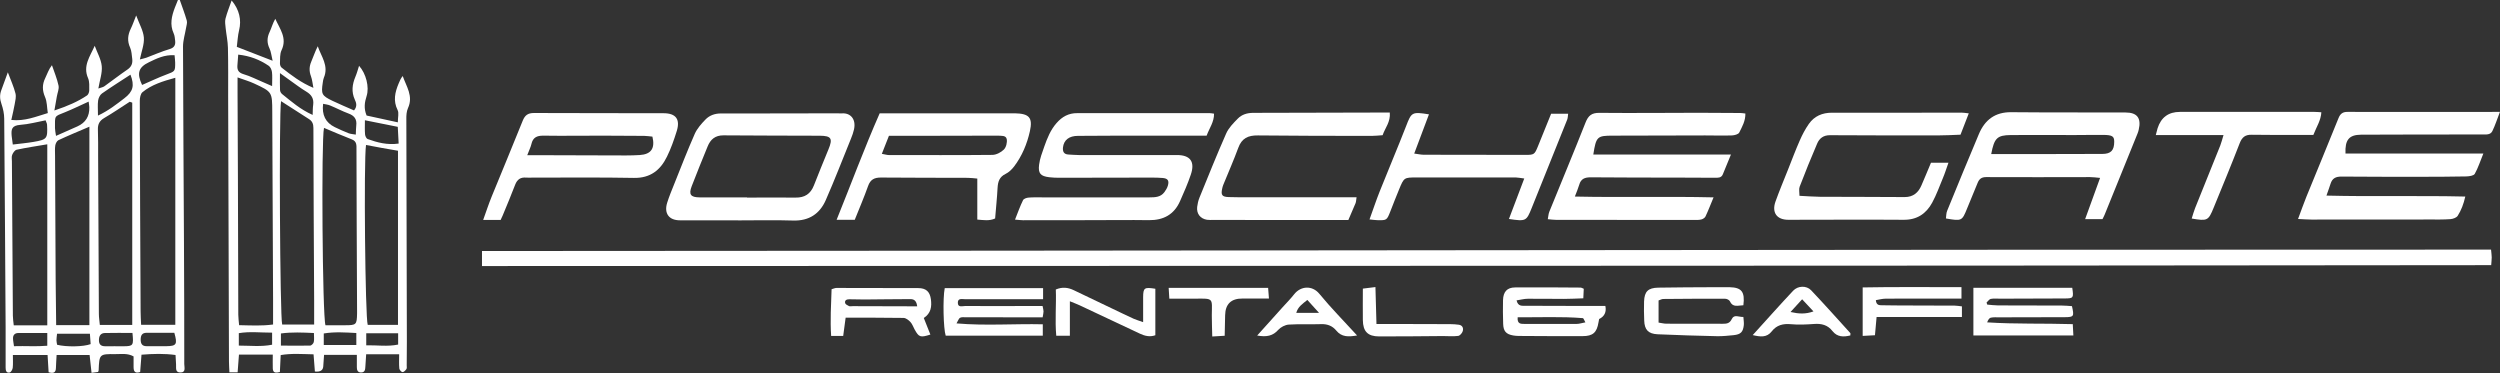 <?xml version="1.0" encoding="UTF-8"?><svg id="_レイヤー_2" xmlns="http://www.w3.org/2000/svg" viewBox="0 0 337.82 50.41"><rect x="0" y="0" width="337.82" height="50.41" fill="#333333" stroke="none"/><defs><style>.cls-1{fill:#fff;}</style></defs><g id="_レイヤー_1-2"><path class="cls-1" d="m65.13,35.94v-2.02c90.53-.03,180.99-.2,271.48-.19.04.46.09.75.09,1.05,0,.29-.04.59-.07,1.05-90.51.11-180.98.09-271.51.12Z"/><path class="cls-1" d="m53.9,47.87h-4.42c-.04.59-.08,1.14-.11,1.68-.02.41-.07.8-.62.78-.46-.02-.53-.37-.53-.73,0-.51,0-1.02,0-1.65h-4.43c-.03.5-.07,1.04-.11,1.57q-.06.8-1.13.68c-.06-.73-.11-1.47-.18-2.32-1.53-.03-2.96-.15-4.44.1-.04.83-.07,1.55-.11,2.29-.54.14-.94.15-.96-.49-.02-.59,0-1.18,0-1.86h-4.57c-.06.83-.12,1.58-.18,2.39h-1.11c-.02-.54-.06-1-.06-1.46-.04-11.94-.07-23.89-.11-35.83,0-2.19.02-4.38-.03-6.57-.02-.89-.22-1.78-.31-2.67-.04-.42-.12-.87-.02-1.26.21-.82.54-1.61.83-2.46,1.05,1.25,1.35,2.64,1.01,4.02-.18.73-.21,1.5-.31,2.25,1.63.63,3.11,1.21,4.84,1.88-.17-.7-.21-1.22-.42-1.66-.36-.76-.35-1.46.01-2.22.27-.57.42-1.19.77-1.79.61,1.37,1.64,2.59.84,4.26-.24.51-.18,1.17-.21,1.77,0,.19.08.46.23.57,1.3,1.02,2.62,2.04,4.29,2.73-.11-.53-.15-1.08-.33-1.57-.26-.69-.24-1.32.05-1.99.29-.67.51-1.36.87-2.06.46,1.38,1.52,2.63.82,4.26-.08.19-.11.42-.14.63-.24,1.58-.15,1.78,1.32,2.49.95.46,1.94.86,2.9,1.29.48-.57.29-1.06.11-1.45-.49-1.07-.35-2.08.08-3.11.2-.47.33-.97.49-1.47.95,1.05,1.41,2.88,1.02,4.09-.27.84-.4,1.66,0,2.63,1.31.29,2.68.58,4.22.92,0-.7.17-1.27-.03-1.66-.63-1.26-.35-2.42.14-3.59.14-.34.28-.68.55-1.01.49,1.42,1.46,2.71.71,4.34-.2.45-.23,1-.22,1.51.01,10.01.04,20.02.07,30.03,0,1.07-.01,2.15-.02,3.22,0,.17.04.38-.04.5-.13.18-.35.42-.52.41-.16,0-.42-.3-.44-.48-.06-.59-.02-1.19-.02-1.92ZM32.1,10.46c0,.9,0,1.54,0,2.17.02,3.87.04,7.73.05,11.6.02,6.1.03,12.2.05,18.3,0,.45.07.9.11,1.41,1.59.03,3.03.12,4.59-.09,0-1.22,0-2.29,0-3.36-.04-8.46-.07-16.92-.11-25.38-.01-2.68,0-2.69-2.46-3.83-.64-.3-1.33-.49-2.23-.82Zm5.88,3.21c-.3,1.66-.15,29.22.15,30.18h4.32c0-1.16,0-2.22,0-3.28-.02-3.86-.04-7.72-.06-11.58-.02-3.9-.04-7.8-.04-11.71,0-.52-.15-.91-.6-1.19-1.23-.78-2.44-1.57-3.77-2.42Zm5.8,3.62c-.38,1.57-.21,25.46.2,26.66.85,0,1.74,0,2.64,0,1.53,0,1.6-.07,1.63-1.58,0-.13,0-.26,0-.39-.02-3.86-.03-7.73-.05-11.59-.01-3.39-.02-6.78-.03-10.18,0-.56.07-1.11-.64-1.38-1.23-.47-2.45-1.01-3.75-1.55Zm10,26.61v-23.53c-.82-.14-1.53-.26-2.24-.39-.69-.13-1.39-.26-2.08-.39-.32,2.13-.11,23.37.23,24.31h4.09Zm-5.7-25.72c.02-.47.02-.84.06-1.21.11-.86-.26-1.35-1.07-1.64-.84-.31-1.64-.74-2.47-1.08-.29-.12-.61-.15-.94-.22q-.28,2.25,1.58,3.15c.62.3,1.24.58,1.88.83.26.1.56.11.96.18Zm-11.31-6.54c0-.82.05-1.37-.02-1.91-.04-.3-.2-.68-.44-.84-1.21-.82-2.53-1.34-4.12-1.51-.04.54-.07,1-.11,1.46-.05.64.17.99.85,1.19.89.26,1.73.7,2.59,1.06.34.14.67.29,1.24.54Zm1.06-1.76c0,.94-.02,1.61.01,2.28,0,.19.13.43.28.55,1.26,1.01,2.48,2.09,4.13,2.82.02-.54.01-.96.07-1.36.11-.83-.22-1.37-.93-1.79-.77-.46-1.49-1.02-2.23-1.54-.37-.26-.74-.53-1.33-.96Zm11.48,6.37c0,.81-.03,1.36.02,1.91.02.22.17.56.35.63,1.31.47,2.65.83,4.19.61-.04-.84-.08-1.54-.12-2.26-1.51-.3-2.88-.58-4.44-.89Zm-17.04,30.45c1.53,0,3,.18,4.5-.12v-1.63c-1.58,0-3.05-.18-4.5.07v1.68Zm5.7,0c1.38,0,2.66.03,3.93,0,.18,0,.46-.28.5-.48.08-.35.02-.73.02-1.22-1.55-.07-2.97-.14-4.46.06v1.64Zm10.18-.08v-1.62c-1.5-.08-2.92-.18-4.4.06v1.56h4.4Zm1.34-1.59v1.63c1.48-.03,2.87.2,4.31-.1v-1.53h-4.31Z"/><path class="cls-1" d="m24.3.01c.32.92.67,1.83.94,2.77.09.3-.05.67-.1,1-.14.84-.41,1.68-.41,2.51.02,8.85.09,17.69.13,26.54.03,5.45.04,10.91.04,16.36,0,.45.27,1.18-.58,1.14-.69-.03-.49-.67-.53-1.11-.03-.38-.04-.76-.07-1.25-1.53-.21-3-.17-4.6-.04-.06.83-.12,1.58-.18,2.34-.72.24-.89-.11-.89-.68,0-.47,0-.94,0-1.43-.82-.46-1.65-.3-2.44-.31-2.19-.02-2.19,0-2.28,2.2,0,.04-.02.08-.07.21-.23.03-.5.07-.89.12-.09-.81-.17-1.55-.26-2.41h-4.46c-.03.64-.08,1.18-.09,1.73-.01.68-.36.79-.99.6-.04-.76-.09-1.51-.14-2.33H1.74c0,.65.04,1.2-.02,1.74-.03.23-.24.6-.42.63-.46.09-.54-.29-.54-.66,0-1.8,0-3.61,0-5.41-.06-9.41-.11-18.81-.19-28.22,0-.67-.15-1.36-.37-2-.23-.65-.26-1.24-.02-1.87.27-.71.52-1.42.88-2.41.42,1.12.81,1.97,1.03,2.85.12.46-.02.99-.11,1.49-.11.65-.28,1.3-.45,2.1,1.84.19,3.28-.44,4.93-.93-.12-.76-.09-1.52-.37-2.16-.39-.91-.4-1.71.03-2.58.27-.55.45-1.16.9-1.73.31.92.69,1.81.89,2.75.1.46-.15.99-.23,1.49-.09.52-.19,1.05-.33,1.88,1.75-.59,3.15-1.18,4.42-2.04.17-.12.29-.45.29-.68,0-.55.05-1.17-.16-1.65-.73-1.66.27-2.94.9-4.37.33.91.86,1.81.95,2.74.09.93-.27,1.9-.46,3.03.39-.14.63-.17.81-.3,1.05-.75,2.06-1.54,3.13-2.27.54-.37.71-.83.64-1.43-.07-.51-.08-1.06-.28-1.51-.42-.91-.33-1.73.09-2.59.24-.49.42-1.02.72-1.77.43,1.16.96,2.05,1.04,2.98.07.92-.32,1.87-.54,2.96.41-.11.64-.15.87-.23,1.04-.39,2.07-.85,3.13-1.16.64-.19.83-.54.77-1.12-.04-.34-.06-.7-.2-1-.55-1.2-.28-2.34.16-3.49.14-.36.29-.71.43-1.07.09,0,.17,0,.26.01Zm-.61,43.88V10.51c-1.7.47-3.2.93-4.44,1.95-.26.22-.36.76-.36,1.15.02,9.49.06,18.98.11,28.47,0,.59.04,1.18.07,1.81h4.62Zm-5.82-30.02c-.11-.04-.23-.08-.34-.12-1.15.74-2.27,1.51-3.45,2.2-.65.38-.88.86-.85,1.58.04,1.16.03,2.32.03,3.48.03,7.12.06,14.25.1,21.37,0,.5.08,1,.13,1.53h4.38V13.87Zm-5.79,30.07v-26.82c-1.54.66-2.88,1.21-4.18,1.82-.21.1-.39.45-.43.71-.07.46-.03.94-.03,1.41.03,5.58.05,11.17.08,16.75.01,2.01.05,4.03.07,6.12h4.49Zm-5.7-24.44c-1.53.26-2.83.45-4.12.73-.25.05-.5.41-.61.69-.11.26-.04.59-.04.89.04,6.95.08,13.9.13,20.85,0,.41.07.83.12,1.3h4.53v-24.46Zm6.86-3.88c1.47-.7,2.5-1.53,3.55-2.33,1.21-.92,1.41-1.72.84-3.2-1.29.84-2.59,1.66-3.85,2.54-.27.19-.47.61-.52.95-.08.58-.02,1.18-.02,2.04Zm-11.51,3.91c1-.12,1.89-.2,2.77-.35,1.87-.32,1.95-.44,1.86-2.32,0-.16-.1-.31-.2-.6-1.15.22-2.27.53-3.41.61-1.2.09-1.25.63-1.17,1.53.03.29.08.59.15,1.13Zm10.25-5.8c-1.17.53-2.16,1.02-3.18,1.43-1.52.6-1.36.44-1.37,2.15,0,.28.07.56.14,1.05,1.04-.46,1.97-.87,2.89-1.28q1.66-.75,1.61-2.58c0-.17-.04-.33-.09-.77Zm11.61-6.27c-1.37-.08-2.4.44-3.44.94-1.44.68-1.7,1.5-.95,3.08,1.09-.47,2.17-.99,3.29-1.41,1.16-.44,1.19-.41,1.18-1.62,0-.29-.05-.58-.08-.99Zm-.02,37.51c-1.29,0-2.52,0-3.76,0-.61,0-.8.35-.8.91,0,.57.19.9.8.9.9,0,1.79.01,2.69,0,1.35-.02,1.5-.25,1.06-1.8Zm-17.18.03c-1.35,0-2.63,0-3.91,0-.45,0-.73.25-.72.72,0,.33.08.65.13,1.06,1.56-.05,3.03.07,4.5-.06v-1.73Zm5.76.1h-4.44c-.04.39-.08.64-.08.89,0,.21.06.41.09.6,1.27.31,3.54.28,4.53-.09-.03-.46-.07-.95-.1-1.4Zm5.75-.11c-1.28,0-2.51-.02-3.74.01-.58.02-.79.41-.79.97,0,.6.3.83.89.82.81-.02,1.63.01,2.44,0,1.31-.01,1.37-.1,1.2-1.8Z"/><path class="cls-1" d="m316.95,20.75h18.62c-.43,1.05-.71,1.94-1.16,2.74-.15.26-.75.34-1.15.35-2.1.04-4.21.05-6.31.05-3.52,0-7.04,0-10.56-.03-.76,0-1.23.23-1.46.95-.15.48-.33.95-.56,1.62,6.31.16,12.46-.02,18.76.13-.23,1.02-.55,1.85-1.02,2.59-.16.26-.63.43-.97.46-.94.07-1.89.05-2.83.05-5.32,0-10.65.01-15.97.01-.54,0-1.08-.05-1.81-.08.42-1.12.75-2.07,1.13-3.01,1.44-3.54,2.91-7.06,4.33-10.6.24-.61.58-.87,1.24-.86,6.78.02,13.57,0,20.58,0-.37.96-.64,1.81-1.02,2.59-.26.54-.86.46-1.38.46-3.14,0-6.27,0-9.41.01-2.32,0-4.64,0-6.96.02-1.62.02-2.18.69-2.1,2.55Z"/><path class="cls-1" d="m212.81,26.56c6.32.14,12.44-.04,18.74.11-.4.95-.71,1.78-1.09,2.58-.09.19-.36.36-.58.41-.33.08-.68.06-1.02.06-6.19,0-12.37,0-18.56-.01-.33,0-.66-.05-1.15-.09.08-.4.09-.74.21-1.02,1.63-4.02,3.3-8.01,4.89-12.04.37-.94.83-1.32,1.87-1.31,4.46.04,8.93,0,13.39-.01,1.89,0,3.78.01,5.66.03.21,0,.41.04.68.07.02,1-.44,1.79-.83,2.57-.12.24-.65.38-1,.39-1.2.04-2.4,0-3.61,0-4.16,0-8.33.03-12.49.03-2.09,0-2.24.12-2.62,2.55h18.6c-.43,1.04-.76,1.86-1.1,2.68-.21.51-.68.46-1.1.46-1.59,0-3.18-.02-4.77-.02-3.99-.01-7.99,0-11.98-.04-.8,0-1.32.2-1.55,1-.14.48-.34.94-.6,1.62Z"/><path class="cls-1" d="m137.16,29.67c.4-1,.69-1.83,1.08-2.62.1-.2.48-.33.75-.35.6-.05,1.2-.03,1.8-.03,4.85,0,9.71,0,14.56,0,.75,0,1.48-.03,1.98-.69.2-.27.39-.57.48-.89.2-.68,0-.98-.7-1.04-.9-.07-1.8-.05-2.7-.05-3.74,0-7.47.01-11.21.02-.47,0-.95-.01-1.41-.07-1.17-.14-1.53-.5-1.38-1.69.1-.83.42-1.65.7-2.45.4-1.13.84-2.25,1.66-3.18.75-.86,1.63-1.35,2.8-1.34,5.97.01,11.94,0,17.91,0,.17,0,.33.04.57.07.02,1.12-.63,1.95-1,2.97-2.41,0-4.81,0-7.21,0-3.39,0-6.79,0-10.18.03-1.21,0-1.9.57-2.02,1.54-.06.54.08.94.72.98.47.02.94.07,1.41.07,4.42,0,8.85,0,13.27,0,1.8,0,2.47.9,1.87,2.65-.41,1.22-.93,2.4-1.45,3.57-.8,1.82-2.24,2.6-4.21,2.58-2.62-.04-5.24,0-7.86,0-3.05,0-6.1.01-9.15.01-.25,0-.51-.04-1.06-.08Z"/><path class="cls-1" d="m284.09,29.61h-2.33c.69-1.89,1.32-3.64,2.02-5.57-.56-.05-.96-.11-1.36-.11-4.68,0-9.36.03-14.04,0-.64,0-.94.27-1.15.79-.47,1.15-.95,2.3-1.42,3.45-.69,1.7-.72,1.72-2.86,1.35.05-.35.03-.73.17-1.05,1.41-3.46,2.83-6.91,4.28-10.35.81-1.92,2.18-2.98,4.37-2.96,5.15.05,10.31.02,15.46.04,1.58,0,2.14.78,1.77,2.33-.04.17-.08.33-.15.49-1.48,3.66-2.96,7.32-4.45,10.98-.08.2-.18.38-.29.6Zm-15.02-8.79c.61,0,1.12,0,1.62,0,1.59,0,3.18,0,4.76,0,2.88,0,5.75,0,8.63-.02,1.17,0,1.61-.49,1.61-1.65,0-.73-.25-.91-1.49-.92-1.33-.01-2.66.02-3.99.02-2.83,0-5.66-.03-8.5,0-1.84.02-2.23.41-2.64,2.55Z"/><path class="cls-1" d="m118.87,15.31c1.63,0,3.17,0,4.72,0,4.42,0,8.85,0,13.27,0,.09,0,.17,0,.26,0,1.93.04,2.46.56,2.05,2.41-.38,1.71-1.06,3.36-2.14,4.78-.31.4-.71.79-1.15,1-.83.4-1.03,1.04-1.08,1.88-.07,1.37-.22,2.73-.33,4.14-.78.36-1.56.22-2.41.15v-5.54c-.47-.04-.89-.1-1.3-.1-3.91-.02-7.82,0-11.73-.04-.89,0-1.42.27-1.73,1.15-.54,1.53-1.19,3.03-1.8,4.56h-2.45c1.96-4.84,3.73-9.64,5.82-14.39Zm.3,5.48c.51.09.71.16.92.16,4.67,0,9.34.03,14-.02.53,0,1.17-.34,1.56-.72.31-.31.47-.95.39-1.4-.1-.55-.74-.44-1.2-.48-.13-.01-.26,0-.39,0-3.21,0-6.42.01-9.64.02-1.54,0-3.08,0-4.69,0-.33.84-.62,1.56-.96,2.44Z"/><path class="cls-1" d="m99.73,29.77c-2.62,0-5.24,0-7.86,0-1.47,0-2.16-.93-1.72-2.36.28-.9.65-1.77,1-2.65.89-2.23,1.76-4.47,2.73-6.67.32-.72.89-1.36,1.45-1.94.54-.56,1.26-.82,2.09-.82,5.24.01,10.48-.01,15.72-.02.21,0,.43.03.64.01,1.13-.08,1.93.76,1.62,2.17-.09.42-.24.82-.4,1.22-1.13,2.78-2.21,5.59-3.42,8.34-.81,1.84-2.26,2.81-4.38,2.75-2.49-.08-4.98-.02-7.47-.02Zm1.21-3.09s0,.02,0,.02c2.19,0,4.38-.02,6.56,0,1.23.02,2.03-.49,2.48-1.64.64-1.63,1.3-3.26,1.97-4.88.61-1.47.39-1.83-1.19-1.84-4.33-.02-8.66-.01-12.99-.05-1.12-.01-1.76.54-2.15,1.5-.73,1.79-1.46,3.57-2.15,5.37-.43,1.11-.15,1.5,1.04,1.51,2.14.01,4.29,0,6.43,0Z"/><path class="cls-1" d="m266.04,15.31c-.4,1.02-.75,1.92-1.12,2.89-1.07.04-2.1.1-3.12.1-4.85,0-9.69,0-14.54-.03-.86,0-1.41.42-1.71,1.13-.83,1.93-1.62,3.88-2.37,5.84-.12.32-.02.73-.02,1.22.99.05,1.87.12,2.76.13,3.82.02,7.64.01,11.46.04,1.15,0,1.84-.6,2.26-1.58.43-.98.83-1.97,1.29-3.06h2.36c-.27.76-.48,1.44-.76,2.1-.46,1.11-.87,2.25-1.44,3.3-.81,1.49-2.05,2.33-3.86,2.31-5.19-.04-10.39,0-15.58,0-1.56,0-2.26-.98-1.73-2.47.52-1.45,1.12-2.88,1.69-4.31.52-1.32,1.02-2.64,1.59-3.94.34-.78.74-1.54,1.23-2.24.74-1.05,1.81-1.51,3.11-1.51,3.86.02,7.72,0,11.58,0,1.97,0,3.94-.01,5.92-.01.28,0,.56.05,1.01.1Z"/><path class="cls-1" d="m67.67,29.72h-2.38c.4-1.12.74-2.15,1.15-3.16,1.39-3.42,2.82-6.81,4.19-10.24.3-.75.71-1.05,1.52-1.05,5.84.03,11.68.01,17.52.03,1.66,0,2.27.82,1.78,2.4-.37,1.19-.78,2.37-1.33,3.48-.89,1.82-2.25,2.9-4.46,2.86-4.55-.09-9.1-.03-13.66-.04-.3,0-.6.02-.9,0-.74-.07-1.2.23-1.48.94-.53,1.4-1.12,2.78-1.69,4.17-.08.19-.17.38-.27.59Zm3.58-8.75c.71,0,1.12,0,1.54,0,3.31.01,6.62.03,9.92.03,1.25,0,2.49.03,3.74-.05,1.55-.1,2.09-.91,1.71-2.49-.34-.03-.72-.09-1.1-.1-1.89-.02-3.78-.03-5.67-.03-2.66,0-5.33.04-7.99,0-.86,0-1.39.25-1.59,1.13-.09.4-.29.78-.56,1.5Z"/><path class="cls-1" d="m183.31,26.66c-.06.37-.06.59-.13.78-.31.75-.64,1.49-.98,2.29-2.49,0-4.93,0-7.38,0-3.61,0-7.21,0-10.82-.01-.3,0-.61.02-.9-.02-.91-.15-1.43-.82-1.33-1.74.05-.42.15-.85.31-1.25,1.18-2.9,2.35-5.81,3.61-8.67.33-.75.97-1.4,1.56-2,.55-.57,1.28-.79,2.11-.79,5.41,0,10.82-.02,16.22-.04.72,0,1.45,0,2.22,0,.12,1.27-.63,2.06-.97,3.06-.48.03-.94.09-1.4.09-5.15,0-10.3,0-15.45-.06-1.34-.02-2.19.39-2.66,1.69-.62,1.69-1.35,3.34-2.03,5.01-.06.16-.11.33-.14.49-.19.86-.02,1.11.87,1.14,1.07.04,2.15.03,3.22.03,4.34,0,8.67,0,13.01,0,.3,0,.59,0,1.06,0Z"/><path class="cls-1" d="m193.1,15.43c-.67,1.8-1.31,3.5-2,5.32.55.07.92.16,1.29.16,4.59.01,9.19.02,13.78.02,1.12,0,1.2-.07,1.62-1.09.59-1.47,1.19-2.94,1.81-4.47h2.3c-.04.26-.03.55-.13.8-1.59,3.99-3.21,7.96-4.8,11.95-.71,1.76-.77,1.81-3.07,1.47.68-1.8,1.35-3.57,2.07-5.47-.49-.06-.81-.13-1.13-.14-4.47,0-8.93,0-13.4,0-1.7,0-1.72,0-2.37,1.58-.41.99-.8,1.99-1.19,2.99-.48,1.22-.49,1.23-1.77,1.2-.29,0-.59-.06-1.05-.1.48-1.32.89-2.56,1.37-3.77,1.17-2.95,2.42-5.87,3.57-8.83.73-1.89.78-1.97,3.09-1.6Z"/><path class="cls-1" d="m291.31,18.24c.13-.51.18-.71.24-.91q.71-2.21,3.02-2.21c6.06,0,12.11,0,18.17,0,.29,0,.59.03.94.05-.06,1.11-.66,1.97-1.08,3.06-.58,0-1.18,0-1.77,0-2.19,0-4.38.02-6.57-.02-.86-.02-1.3.33-1.61,1.13-1.13,2.92-2.33,5.82-3.52,8.72-.72,1.77-.85,1.83-2.97,1.47.16-.49.28-.96.46-1.41,1.13-2.83,2.28-5.65,3.41-8.48.15-.38.24-.78.43-1.39h-9.16Z"/><path class="cls-1" d="m280.02,38.89c.2,1.36.16,1.43-.97,1.44-2.92.02-5.84.02-8.76.03-.43,0-.87-.05-1.28.03-.21.04-.38.32-.57.49.03.09.06.19.09.28.49.04.98.11,1.47.11,2.88.01,5.76,0,8.63.02.46,0,.92.05,1.35.08.31,1.38.26,1.48-.94,1.49-2.96.01-5.93.01-8.89.02-.39,0-.79-.03-1.15.05-.2.05-.36.31-.48.63,3.85.25,7.65.12,11.57.24.03.53.05.98.08,1.53h-13.51v-6.44h13.37Z"/><path class="cls-1" d="m140.95,38.95v1.48c-.49,0-.95,0-1.4,0-3.05,0-6.1,0-9.14,0-.39,0-.99-.18-.98.48,0,.68.62.44.99.44,2.92.02,5.84,0,8.76,0,.55,0,1.1,0,1.7,0,.06.33.13.53.13.73,0,.21-.06.41-.12.8-.51,0-1.01,0-1.51,0-2.96,0-5.93,0-8.89-.01-.26,0-.55-.04-.76.07-.17.08-.24.36-.48.76,3.99.34,7.78.03,11.66.12v1.54h-13.12c-.31-.93-.41-5.04-.13-6.43h13.3Z"/><path class="cls-1" d="m214.01,39.03c-.02.39-.04.76-.06,1.28-.92.03-1.76.08-2.61.08-1.63,0-3.26-.03-4.89-.02-.49,0-.98.14-1.52.22.2.86.78.72,1.25.73,2.32.02,4.63.02,6.95.02,1.28,0,2.56,0,3.8,0q.25,1.23-.84,1.77c-.03.13-.06.3-.09.46-.22,1.36-.75,1.85-2.14,1.85-2.66.01-5.32,0-7.98-.02-.47,0-.95.01-1.41-.07-.97-.17-1.32-.59-1.35-1.57-.03-1.06-.05-2.13-.02-3.19.03-1.14.54-1.72,1.63-1.73,2.96-.03,5.92,0,8.88.02.08,0,.15.06.4.16Zm-8.93,3.85c-.08.89.41.89.9.89,2.36,0,4.72.01,7.07,0,.35,0,.69-.12,1.18-.21-.18-.32-.25-.56-.34-.57-2.93-.24-5.87-.09-8.81-.12Z"/><path class="cls-1" d="m114.27,42.92c-.12.93-.22,1.67-.33,2.47h-1.63c-.14-2.13-.01-4.2.06-6.31.26-.07.46-.17.66-.17,3.68,0,7.36,0,11.05.02,1.04,0,1.57.47,1.71,1.51.13.98.02,1.89-.96,2.53.31.77.6,1.5.89,2.24-1.36.43-1.55.36-2.13-.69-.19-.34-.31-.73-.56-1-.24-.26-.61-.55-.93-.56-2.56-.04-5.13-.03-7.82-.03Zm9.67-1.53c-.13-1.04-.71-.98-1.2-.97-1.97,0-3.95.04-5.92.05-.69,0-1.37-.03-2.06-.03-.32,0-.65.11-.56.51.04.17.32.32.52.41.14.06.34.01.51.01,2.45,0,4.9.01,7.35.02.41,0,.83,0,1.37,0Z"/><path class="cls-1" d="m235.57,41.25c-.72.02-1.42.34-1.82-.55-.08-.17-.41-.33-.63-.33-2.79-.01-5.58,0-8.37.03-.2,0-.4.13-.63.2v2.99c.41.06.73.15,1.06.15,2.53.01,5.06.01,7.6.01.53,0,.95-.03,1.24-.65.32-.67.96-.24,1.56-.27.03.43.09.76.06,1.09-.1.95-.42,1.27-1.38,1.37-.73.07-1.46.15-2.18.14-2.7-.06-5.4-.14-8.09-.26-1.27-.06-1.77-.62-1.81-1.86-.03-.86-.05-1.72-.02-2.57.05-1.35.54-1.84,1.91-1.87,2.45-.05,4.89-.04,7.34-.06.77,0,1.55-.01,2.32,0,1.61.04,2.08.62,1.85,2.44Z"/><path class="cls-1" d="m265.11,41.41v1.43h-11.53c-.08.88-.14,1.59-.22,2.46-.53.03-1.05.05-1.66.09v-6.55c4.48-.09,8.87-.02,13.35-.04v1.55c-1.73,0-3.36,0-4.98,0-1.76,0-3.52-.01-5.28.01-.44,0-.88.13-1.31.2.06.75.53.68.88.69,1.16.03,2.32.02,3.48.03,2.1,0,4.2,0,6.31.02.29,0,.58.06.96.1Z"/><path class="cls-1" d="m144.59,45.37h-1.86c-.19-2.09.02-4.17-.06-6.25.89-.38,1.66-.27,2.42.09,1.7.81,3.4,1.62,5.1,2.44,1.01.48,2.01.97,3.02,1.43.34.15.7.25,1.26.45,0-1.24,0-2.3,0-3.36.01-1.29.16-1.39,1.65-1.15v6.28c-.73.26-1.4.11-2.08-.21-2.71-1.28-5.42-2.56-8.14-3.83-.37-.17-.76-.32-1.33-.55v4.66Z"/><path class="cls-1" d="m169.88,45.34c1.25-1.38,2.36-2.62,3.46-3.85.52-.57,1.06-1.12,1.54-1.73.89-1.13,2.44-1.23,3.4-.06,1.57,1.91,3.31,3.67,5.1,5.63-1.17.2-2.08.23-2.81-.66-.52-.63-1.2-.9-2.04-.87-1.46.05-2.92-.03-4.37.06-.5.03-1.09.34-1.43.71-.72.81-1.55,1-2.85.77Zm6.78-4.81c-.68.55-1.27.92-1.5,1.75h3.08c-.62-.68-1.06-1.17-1.58-1.75Z"/><path class="cls-1" d="m236.85,45.27c1.88-2.07,3.64-4.05,5.45-5.98.64-.69,1.8-.73,2.43-.07,1.8,1.9,3.54,3.85,5.3,5.79.04.04,0,.16,0,.32-.91.22-1.76.23-2.41-.59-.65-.84-1.5-1.04-2.51-.96-1.03.07-2.07.13-3.09.03-1.08-.1-1.94.11-2.62.98-.66.84-1.51.74-2.56.49Zm8.2-3.19c-.53-.57-.97-1.04-1.53-1.64-.55.6-1,1.09-1.57,1.72,1.15.26,2.04.3,3.1-.08Z"/><path class="cls-1" d="m185.99,43.78c1.08,0,1.93,0,2.78,0,2.4,0,4.81,0,7.21.02.38,0,.77.03,1.15.08.49.07.65.46.53.86-.08.27-.38.62-.62.65-.67.09-1.37.02-2.05.02-2.87.02-5.75.06-8.62.05-1.55,0-2.19-.67-2.21-2.21-.02-1.37,0-2.74,0-4.25.55-.07,1.03-.13,1.7-.21.05,1.65.09,3.21.14,5Z"/><path class="cls-1" d="m157.93,38.9h13.43c.04.47.07.87.11,1.44-1.27,0-2.41,0-3.56,0q-2.32-.02-2.36,2.27c-.01.89-.04,1.78-.06,2.76-.58.03-1.04.06-1.68.1-.02-1.01-.06-1.93-.06-2.86.02-2.34.31-2.29-2.3-2.25-1.11.01-2.22,0-3.44,0-.03-.55-.06-.95-.09-1.46Z"/></g></svg>
